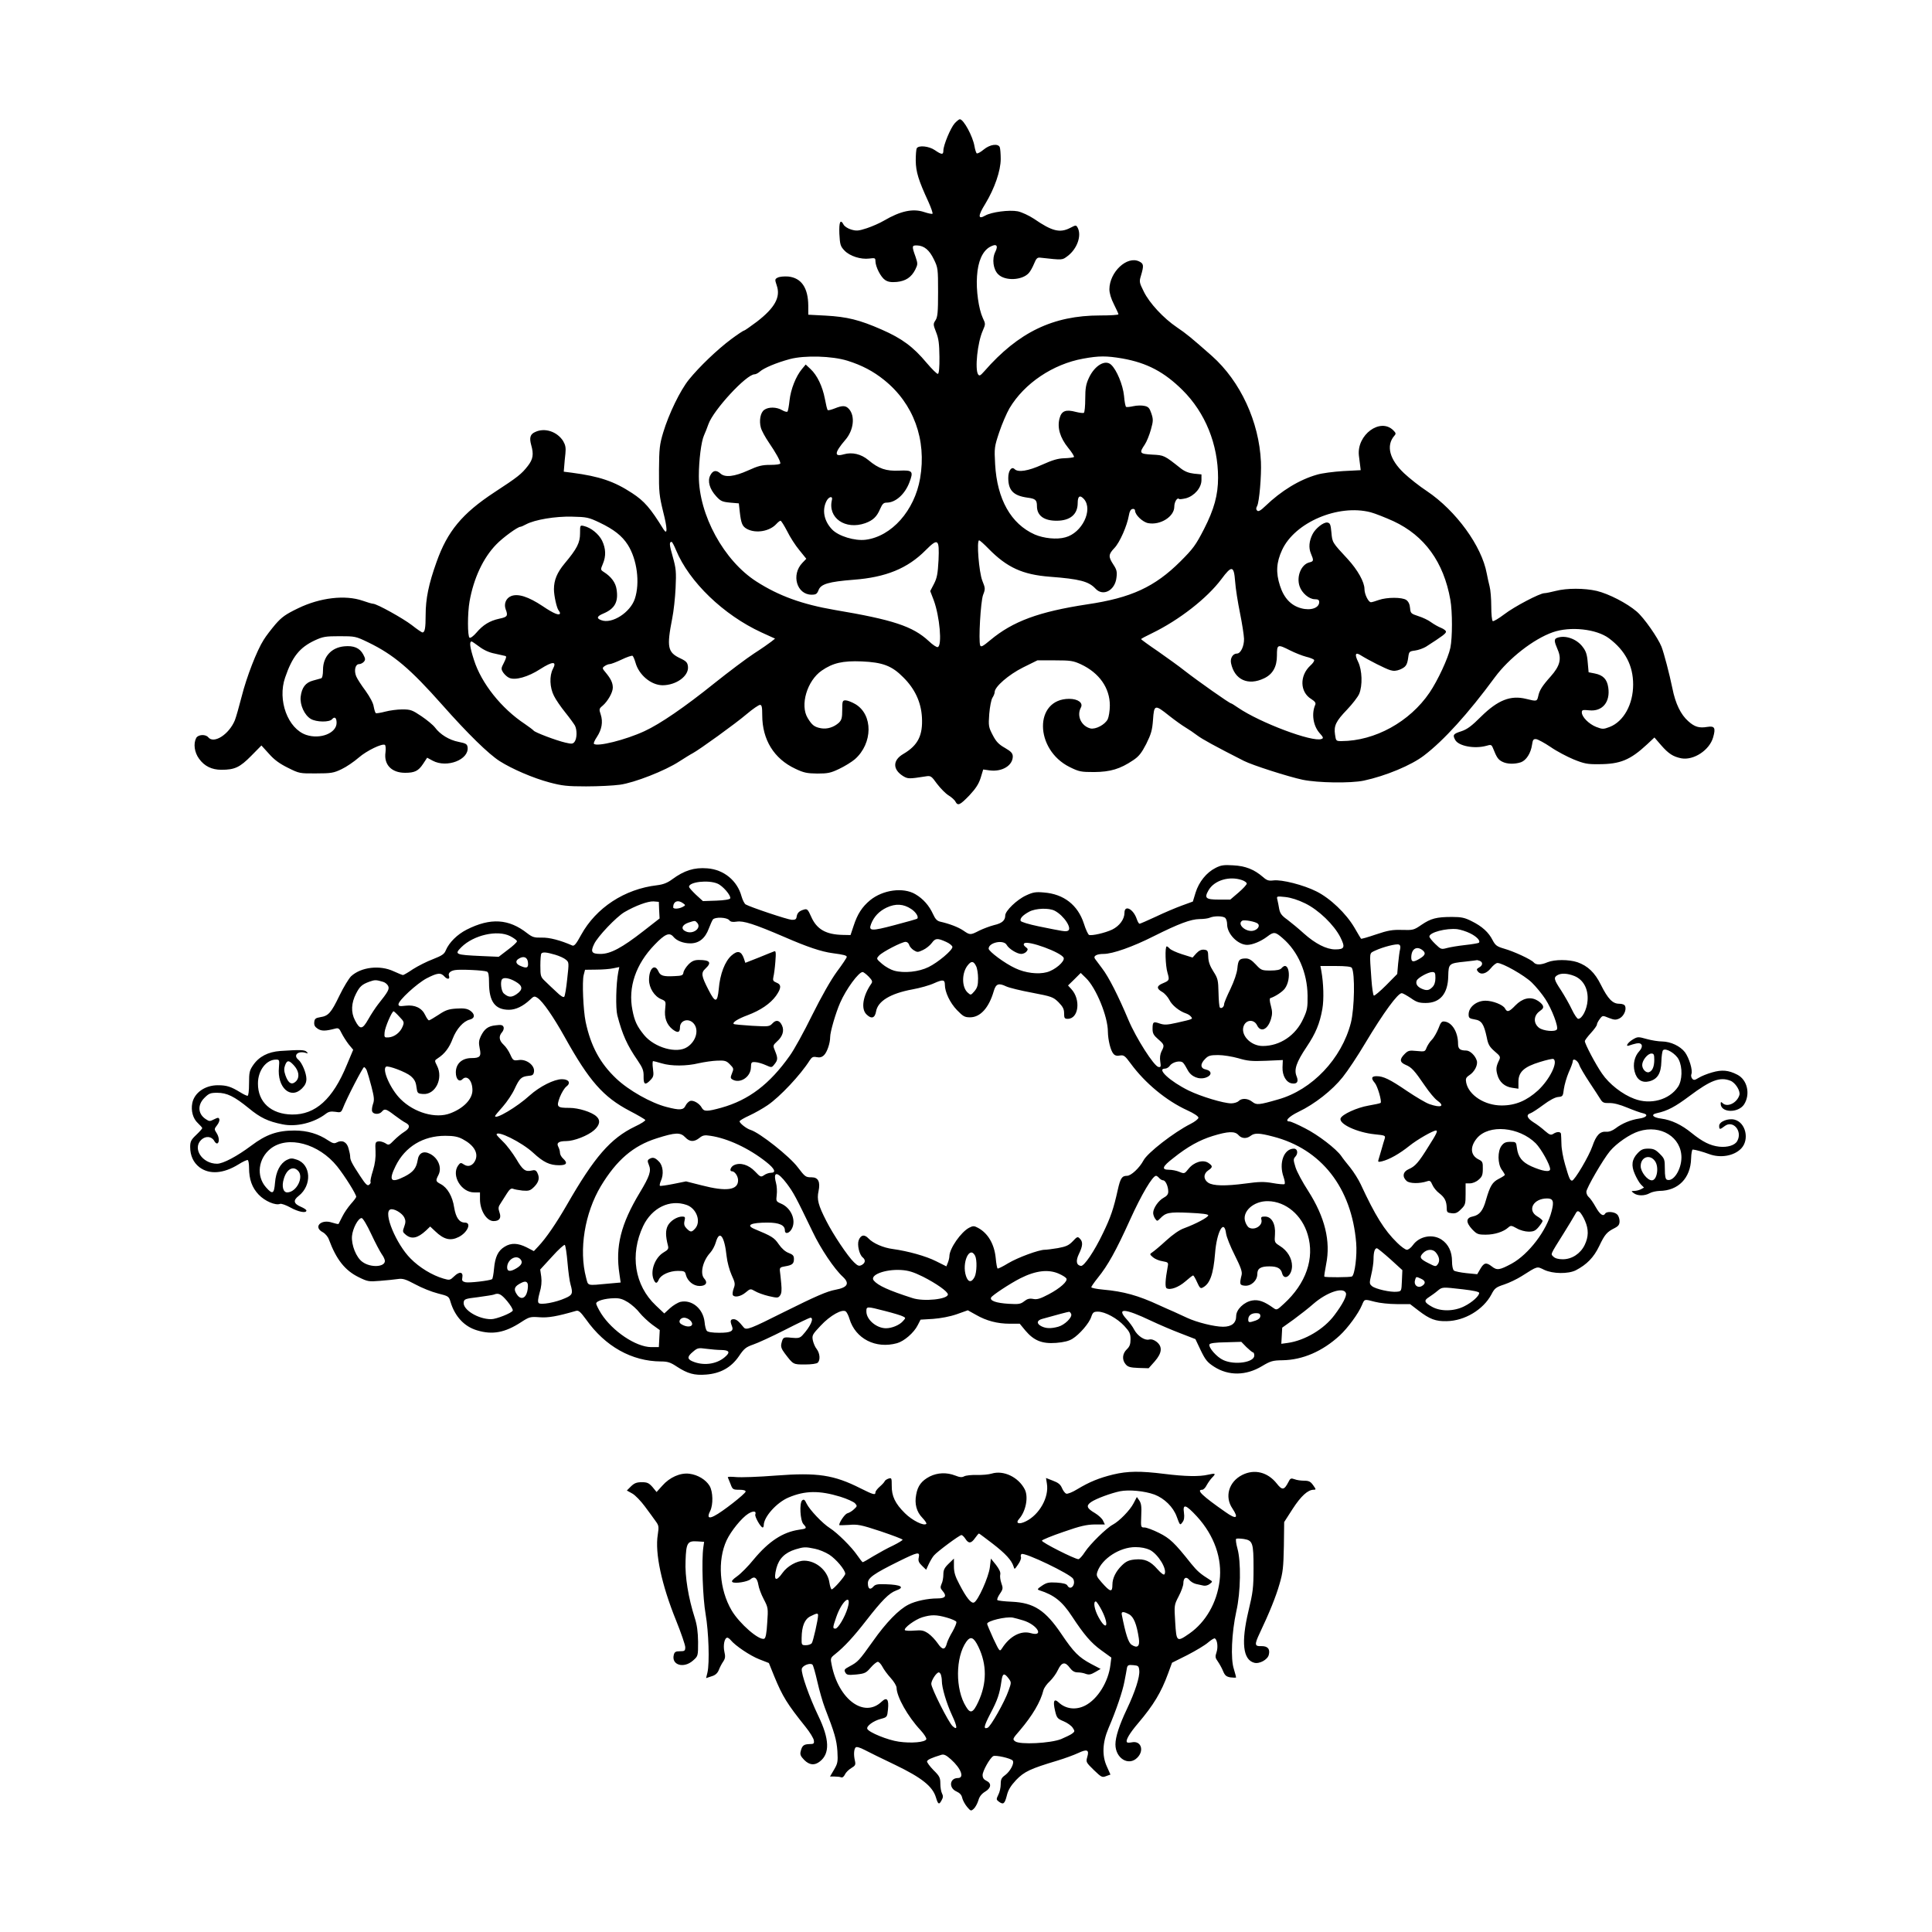 <?xml version="1.0" standalone="no"?>
<!DOCTYPE svg PUBLIC "-//W3C//DTD SVG 20010904//EN"
 "http://www.w3.org/TR/2001/REC-SVG-20010904/DTD/svg10.dtd">
<svg version="1.0" xmlns="http://www.w3.org/2000/svg"
 width="1280pt" height="1280pt" viewBox="0 0 1280 1280"
 preserveAspectRatio="xMidYMid meet">
<g transform="translate(0,1280) scale(0.1,-0.1)"
fill="#000000" stroke="none">
<path d="M6325 11983 c-27 -30 -75 -145 -75 -181 0 -28 -11 -28 -56 3 -39 27
-107 34 -120 13 -4 -6 -7 -43 -7 -82 1 -75 18 -130 84 -273 18 -40 30 -75 27
-79 -3 -3 -28 2 -55 11 -74 25 -156 8 -267 -57 -27 -16 -77 -38 -113 -50 -55
-18 -69 -19 -103 -9 -22 6 -44 21 -50 31 -22 42 -32 21 -29 -59 4 -72 7 -83
34 -111 35 -37 108 -60 164 -53 38 5 41 4 41 -18 1 -38 36 -106 64 -124 19
-13 40 -16 77 -13 60 6 97 31 123 82 17 35 17 39 2 84 -26 72 -25 77 10 76 47
-2 81 -30 111 -92 27 -55 28 -62 28 -217 0 -134 -3 -165 -17 -187 -16 -24 -16
-28 4 -79 17 -43 21 -77 22 -163 1 -70 -3 -110 -10 -113 -6 -2 -39 31 -74 72
-90 108 -165 163 -300 222 -146 64 -227 84 -370 92 l-115 6 0 60 c-1 119 -46
184 -133 193 -27 2 -58 -1 -69 -7 -20 -10 -20 -13 -7 -52 27 -77 -12 -148
-131 -240 -43 -32 -81 -59 -85 -59 -5 0 -44 -26 -87 -58 -91 -68 -210 -182
-278 -266 -58 -71 -134 -228 -171 -351 -24 -80 -27 -107 -28 -250 -1 -146 2
-170 28 -277 28 -109 29 -157 2 -115 -87 141 -127 187 -208 240 -119 78 -216
111 -398 135 l-55 7 3 35 c1 19 5 58 8 85 4 39 0 57 -15 83 -40 63 -122 90
-185 60 -33 -14 -40 -38 -27 -85 18 -63 13 -95 -22 -140 -42 -54 -66 -73 -222
-175 -213 -140 -311 -258 -383 -462 -52 -145 -72 -243 -72 -350 0 -86 -5 -116
-21 -116 -5 0 -36 21 -70 48 -60 46 -231 141 -257 142 -7 0 -38 9 -69 20 -115
40 -282 21 -428 -50 -83 -40 -108 -58 -150 -106 -27 -32 -63 -78 -78 -103 -45
-70 -113 -245 -146 -376 -17 -66 -37 -137 -45 -157 -39 -94 -139 -158 -176
-113 -18 22 -67 19 -80 -4 -20 -38 -12 -96 19 -138 35 -49 84 -73 148 -73 88
0 122 16 197 92 l68 69 50 -55 c35 -40 71 -66 126 -93 74 -37 78 -38 186 -37
100 0 117 3 169 28 32 15 83 50 114 77 53 46 155 95 173 84 5 -3 7 -25 4 -49
-12 -82 40 -136 130 -136 63 0 88 12 119 59 l27 41 37 -20 c94 -50 241 7 231
89 -3 21 -10 26 -60 36 -62 12 -122 49 -156 95 -13 17 -53 50 -90 75 -61 41
-72 45 -127 45 -33 0 -84 -7 -114 -15 -30 -8 -58 -12 -61 -10 -4 3 -10 22 -14
43 -3 24 -25 64 -54 105 -27 36 -55 79 -62 96 -16 39 -6 81 19 81 10 0 24 7
32 16 11 13 10 21 -5 49 -23 42 -62 59 -125 53 -86 -8 -141 -69 -141 -156 0
-33 -5 -54 -12 -56 -7 -2 -32 -9 -54 -15 -50 -13 -75 -47 -82 -107 -6 -54 25
-122 67 -147 37 -22 124 -23 141 -2 17 20 30 10 30 -24 0 -68 -108 -111 -201
-80 -122 41 -192 230 -140 380 47 138 96 199 196 246 54 25 71 28 165 28 103
0 107 -1 190 -41 169 -82 278 -175 490 -414 169 -191 307 -326 381 -373 82
-52 221 -112 330 -141 83 -22 117 -26 242 -26 80 0 181 5 224 11 96 13 300 93
393 154 36 23 76 48 90 55 43 23 282 195 357 259 40 34 80 61 88 61 12 0 15
-14 15 -68 0 -163 78 -289 219 -355 56 -27 78 -31 146 -32 69 0 89 4 145 31
36 17 83 46 104 64 119 105 121 295 3 365 -24 14 -53 25 -65 25 -20 0 -22 -5
-22 -63 0 -53 -4 -67 -22 -85 -33 -30 -77 -44 -118 -37 -44 8 -60 20 -89 68
-52 85 -4 247 93 314 74 51 139 66 265 61 139 -6 200 -29 275 -105 77 -76 118
-164 124 -264 7 -121 -26 -187 -123 -244 -71 -41 -72 -102 -3 -146 33 -20 40
-20 149 -3 35 6 39 4 77 -49 23 -30 57 -65 77 -77 19 -12 40 -30 45 -41 16
-30 30 -23 92 41 42 45 62 75 75 116 l17 56 42 -6 c83 -11 154 32 154 93 -1
21 -11 32 -52 56 -41 23 -59 42 -81 85 -27 52 -29 60 -23 140 4 47 13 94 21
107 8 12 15 29 15 38 0 35 92 115 188 163 l95 47 116 0 c104 0 122 -3 172 -26
122 -57 192 -157 192 -273 0 -35 -7 -76 -14 -91 -18 -36 -80 -69 -115 -61 -61
16 -92 84 -63 138 17 31 -19 58 -77 58 -234 0 -231 -336 3 -452 63 -31 75 -33
163 -33 106 1 171 20 257 78 38 25 56 48 87 108 32 65 40 90 45 160 7 102 12
103 107 27 38 -30 87 -65 109 -78 22 -13 57 -37 78 -53 32 -24 115 -70 308
-168 57 -29 295 -105 389 -125 102 -21 317 -24 405 -6 145 31 316 102 400 167
130 99 291 276 469 518 94 127 256 253 383 298 116 41 290 22 373 -40 108 -81
160 -181 160 -306 0 -132 -63 -245 -155 -281 -42 -16 -48 -16 -90 0 -48 19
-95 66 -95 96 0 17 6 18 48 14 88 -10 142 55 127 152 -8 54 -34 81 -89 92
l-41 8 -6 66 c-4 52 -12 75 -34 103 -40 53 -116 79 -169 59 -21 -8 -20 -22 4
-78 27 -61 15 -108 -45 -176 -59 -66 -76 -94 -84 -133 -8 -34 -9 -35 -81 -17
-102 25 -186 -8 -297 -117 -62 -62 -92 -85 -132 -98 -53 -17 -58 -24 -40 -57
22 -41 128 -61 207 -39 30 9 34 8 44 -17 24 -60 33 -74 60 -88 32 -17 83 -18
125 -4 35 13 65 60 73 115 5 34 9 40 28 38 12 -2 55 -25 95 -52 40 -28 109
-64 152 -82 69 -28 92 -33 165 -32 144 0 210 27 323 132 l48 45 45 -52 c49
-56 79 -75 133 -86 82 -15 187 54 211 139 18 63 10 77 -39 69 -54 -9 -84 0
-126 38 -49 43 -85 116 -105 218 -20 97 -55 230 -72 275 -24 60 -116 192 -164
233 -65 56 -186 118 -265 137 -82 19 -199 19 -272 0 -32 -8 -65 -15 -75 -15
-30 0 -200 -89 -266 -140 -37 -28 -71 -48 -76 -45 -6 3 -10 48 -10 98 0 51 -5
110 -11 132 -6 22 -14 61 -19 86 -33 181 -203 415 -396 545 -49 32 -117 86
-152 119 -96 91 -120 182 -65 247 13 14 12 19 -6 37 -86 86 -243 -30 -228
-167 3 -26 7 -58 9 -72 l3 -25 -116 -6 c-64 -4 -142 -14 -174 -24 -116 -33
-236 -106 -342 -208 -31 -30 -46 -38 -54 -30 -8 8 -8 17 0 31 14 26 29 199 25
292 -12 266 -136 534 -325 702 -136 120 -170 148 -231 189 -89 60 -183 161
-220 237 -30 60 -31 66 -19 105 20 68 19 80 -12 95 -80 39 -196 -70 -197 -184
0 -26 11 -63 30 -100 16 -32 30 -62 30 -66 0 -5 -55 -8 -122 -8 -311 0 -541
-111 -767 -370 -26 -29 -32 -33 -41 -20 -22 34 -4 211 31 289 19 44 19 45 0
85 -27 59 -45 184 -38 277 6 97 36 165 85 193 43 24 58 11 36 -33 -23 -46 -14
-116 19 -148 45 -46 159 -41 203 8 11 12 26 40 35 62 14 34 21 42 40 40 155
-17 145 -17 184 12 62 48 92 134 65 186 -11 19 -11 19 -50 -1 -68 -35 -120
-22 -239 60 -35 23 -81 44 -108 50 -57 11 -175 -5 -215 -28 -50 -29 -50 -2 0
78 61 101 102 218 102 297 0 34 -3 68 -6 77 -10 27 -65 20 -107 -15 -20 -17
-41 -28 -46 -25 -4 3 -11 25 -15 48 -11 65 -72 178 -97 178 -5 0 -20 -12 -34
-27z m-710 -1573 c96 -30 171 -70 242 -127 196 -157 283 -396 239 -652 -37
-214 -189 -385 -361 -407 -72 -9 -180 24 -222 68 -54 56 -68 129 -37 189 15
29 42 35 36 8 -30 -120 88 -202 221 -155 51 19 76 42 98 94 15 34 23 42 44 42
58 0 120 55 150 134 28 74 22 82 -67 78 -87 -4 -136 12 -205 70 -48 40 -107
54 -163 38 -65 -19 -62 11 10 95 56 64 67 159 24 206 -21 23 -42 24 -94 3 -23
-9 -43 -14 -46 -11 -4 3 -12 37 -19 75 -16 83 -51 156 -95 197 l-32 30 -25
-30 c-40 -48 -74 -134 -82 -207 -4 -37 -10 -71 -14 -75 -4 -4 -21 1 -36 10
-36 21 -89 22 -117 2 -26 -17 -36 -72 -23 -119 5 -19 29 -63 53 -98 47 -69 76
-121 76 -138 0 -6 -27 -10 -66 -10 -55 0 -80 -6 -148 -37 -91 -41 -153 -48
-183 -20 -28 25 -50 21 -67 -12 -20 -38 -5 -91 39 -139 29 -32 40 -37 92 -42
l58 -5 6 -55 c9 -79 17 -98 49 -115 59 -31 150 -15 194 34 11 12 23 21 27 21
5 0 24 -31 44 -69 19 -39 55 -95 81 -126 l46 -57 -26 -27 c-76 -79 -37 -211
61 -211 29 0 36 5 46 30 15 41 68 56 232 69 214 16 358 75 477 195 83 83 92
76 86 -65 -5 -91 -10 -118 -30 -157 l-25 -48 23 -60 c40 -108 57 -302 27 -311
-7 -3 -34 15 -60 40 -106 98 -237 141 -623 206 -215 37 -370 93 -518 188 -216
138 -382 442 -382 699 0 104 16 230 34 269 8 17 21 51 30 76 34 94 251 329
305 329 8 0 24 8 35 18 27 24 110 59 199 83 98 26 280 21 382 -11z m1821 15
c163 -29 277 -89 399 -210 150 -149 235 -358 235 -580 0 -114 -26 -209 -93
-340 -55 -107 -72 -130 -157 -215 -169 -168 -325 -241 -617 -284 -321 -49
-492 -112 -642 -237 -49 -41 -62 -48 -67 -35 -12 32 3 290 19 334 16 41 15 45
-5 95 -22 56 -39 267 -21 267 5 0 33 -25 63 -56 122 -124 225 -171 405 -185
199 -15 258 -31 303 -79 50 -54 130 -12 139 74 5 38 1 53 -21 86 -34 52 -33
67 8 110 35 37 83 146 95 215 4 26 12 41 24 43 10 2 17 -3 17 -11 0 -28 50
-76 87 -83 80 -15 173 43 173 109 0 32 20 64 32 51 3 -3 24 0 46 5 56 16 102
70 102 120 l0 38 -50 5 c-34 4 -60 14 -86 34 -111 88 -111 88 -190 92 -84 5
-88 10 -50 66 13 19 31 64 41 100 16 57 16 68 3 107 -12 36 -20 45 -47 50 -17
4 -50 3 -72 -2 -22 -5 -44 -7 -48 -5 -5 3 -11 36 -14 73 -7 72 -49 174 -86
207 -39 36 -109 -6 -147 -88 -19 -41 -24 -68 -24 -138 0 -48 -4 -89 -9 -93 -5
-3 -29 0 -53 6 -67 18 -95 7 -108 -42 -17 -62 3 -129 57 -196 25 -30 42 -58
38 -61 -3 -3 -32 -7 -63 -8 -43 -1 -79 -12 -148 -43 -93 -42 -159 -52 -182
-29 -20 20 -42 -10 -42 -58 0 -83 34 -118 127 -131 53 -7 63 -15 63 -56 0 -63
46 -97 130 -97 90 0 140 42 140 117 0 47 15 56 42 26 61 -71 -13 -224 -124
-253 -56 -16 -143 -7 -203 19 -157 70 -249 233 -262 465 -6 108 -5 116 27 212
18 54 49 126 68 159 98 165 288 293 489 329 104 19 153 19 259 1z m1645 -1019
c30 -8 98 -35 151 -59 206 -96 333 -271 377 -521 14 -78 14 -251 0 -318 -14
-67 -83 -216 -138 -297 -132 -194 -362 -320 -583 -321 -36 0 -37 1 -43 43 -9
59 6 89 80 166 35 37 71 83 80 104 23 55 20 157 -7 212 -24 49 -19 66 15 45
54 -34 169 -92 198 -100 22 -7 41 -5 64 4 39 17 48 29 55 81 5 38 7 40 45 45
23 3 55 15 72 25 112 72 133 88 133 100 0 7 -15 18 -32 25 -18 7 -48 24 -66
37 -18 14 -56 32 -85 41 -49 16 -52 19 -55 54 -2 25 -11 43 -25 53 -27 19
-128 19 -182 0 -22 -8 -46 -15 -52 -15 -17 0 -43 53 -43 87 0 47 -45 127 -111
199 -103 111 -102 109 -108 176 -5 54 -9 63 -27 66 -25 4 -79 -39 -98 -77 -23
-45 -27 -90 -11 -128 20 -47 19 -52 -10 -59 -54 -13 -87 -93 -65 -158 15 -45
63 -86 101 -86 22 0 29 -5 29 -19 0 -39 -56 -58 -119 -41 -68 18 -115 68 -141
150 -28 86 -24 154 14 236 84 183 372 306 587 250z m-5109 -68 c96 -46 149
-88 187 -147 62 -97 82 -253 47 -358 -30 -91 -152 -169 -222 -142 -34 12 -30
26 13 44 76 32 101 77 88 160 -6 44 -35 84 -84 115 -23 15 -23 16 -7 54 22 52
20 101 -5 154 -22 44 -73 86 -120 97 -26 6 -26 6 -26 -48 0 -63 -20 -102 -102
-200 -50 -60 -71 -110 -71 -171 0 -43 19 -127 31 -140 5 -6 9 -14 9 -18 0 -20
-41 -4 -116 47 -92 61 -161 84 -207 66 -34 -13 -50 -51 -37 -87 17 -44 12 -52
-42 -63 -64 -14 -108 -41 -152 -93 -19 -22 -39 -37 -45 -33 -14 8 -14 163 0
241 27 152 90 288 177 377 43 45 142 117 160 117 4 0 21 7 37 16 58 31 194 54
305 51 98 -2 110 -5 182 -39z m507 -183 c87 -210 314 -429 566 -545 l90 -41
-25 -20 c-14 -11 -65 -47 -115 -79 -49 -32 -166 -120 -260 -195 -199 -160
-361 -271 -465 -319 -125 -58 -314 -105 -335 -84 -4 3 5 24 20 46 32 49 41 99
25 148 -12 35 -11 39 12 58 34 29 68 88 68 120 0 32 -13 59 -47 100 -24 28
-24 31 -7 43 10 7 25 13 33 13 9 0 45 14 79 30 35 17 68 28 73 25 4 -3 13 -23
19 -44 22 -82 103 -150 179 -151 91 0 175 61 169 123 -3 27 -10 36 -50 55 -85
40 -92 73 -54 267 9 44 19 134 22 200 5 107 3 129 -19 207 -23 80 -24 98 -7
98 3 0 17 -25 29 -55z m3704 -207 c3 -46 18 -139 32 -208 14 -69 26 -146 27
-172 1 -49 -22 -98 -47 -98 -27 0 -46 -31 -39 -64 23 -110 113 -151 219 -100
57 27 85 76 85 151 0 75 4 76 87 34 32 -16 79 -35 106 -42 26 -6 50 -16 53
-21 4 -6 -8 -23 -25 -38 -72 -67 -69 -175 6 -221 25 -16 32 -26 27 -38 -26
-59 -14 -138 27 -186 27 -30 29 -36 14 -41 -59 -23 -407 108 -552 207 -23 16
-44 29 -47 29 -10 0 -220 148 -306 215 -36 29 -116 86 -177 129 -62 42 -113
79 -113 82 0 2 33 20 73 39 179 87 364 231 459 358 69 93 83 90 91 -15z
m-5008 -432 c29 -22 65 -39 102 -46 32 -7 64 -14 71 -16 9 -2 6 -14 -9 -44
-20 -38 -20 -42 -5 -66 10 -14 27 -30 40 -35 39 -18 125 6 205 58 83 53 112
53 84 1 -24 -46 -21 -123 7 -178 12 -25 46 -74 75 -110 29 -36 57 -75 64 -87
15 -29 14 -85 -2 -107 -11 -15 -19 -16 -61 -6 -58 13 -204 68 -211 80 -3 4
-29 24 -57 43 -156 103 -289 270 -338 425 -27 84 -32 122 -15 122 2 0 25 -15
50 -34z"/>
<path d="M8052 7049 c-59 -30 -109 -92 -131 -163 l-18 -59 -74 -27 c-41 -15
-119 -48 -173 -74 -54 -25 -102 -46 -106 -46 -5 0 -13 14 -19 32 -23 67 -81
95 -81 41 0 -43 -33 -88 -82 -112 -47 -22 -134 -42 -153 -35 -6 3 -22 36 -34
75 -40 123 -133 196 -265 206 -53 5 -72 2 -117 -19 -62 -28 -139 -103 -139
-133 0 -33 -21 -52 -74 -64 -27 -7 -70 -23 -97 -36 -60 -31 -62 -31 -107 0
-34 23 -92 45 -154 59 -20 5 -32 18 -46 49 -26 57 -65 102 -118 133 -80 47
-214 29 -299 -40 -53 -44 -84 -91 -110 -171 l-20 -60 -50 1 c-113 2 -174 37
-211 121 -21 48 -27 53 -47 47 -32 -9 -45 -22 -49 -47 -2 -17 -9 -22 -33 -21
-29 2 -274 84 -305 102 -8 5 -20 29 -27 53 -28 104 -117 178 -227 186 -87 7
-153 -14 -233 -73 -31 -23 -59 -34 -100 -39 -215 -25 -404 -149 -503 -329 -33
-61 -46 -76 -59 -70 -77 34 -152 54 -203 52 -49 -1 -61 3 -95 29 -122 96 -243
104 -401 24 -63 -32 -116 -85 -138 -136 -10 -26 -25 -36 -86 -60 -40 -15 -99
-45 -132 -66 -32 -22 -62 -39 -66 -39 -4 0 -32 11 -62 25 -92 43 -216 28 -282
-33 -15 -15 -50 -72 -77 -128 -55 -114 -73 -135 -127 -143 -31 -5 -38 -11 -40
-33 -2 -20 4 -31 22 -43 25 -17 51 -17 116 0 22 6 28 2 43 -30 10 -20 31 -53
47 -74 l30 -36 -42 -100 c-93 -227 -208 -331 -363 -329 -139 2 -227 82 -226
206 0 86 55 158 120 158 22 0 23 -3 19 -51 -13 -134 77 -216 153 -140 21 21
29 39 29 63 0 38 -29 107 -53 127 -36 29 -4 60 46 46 18 -6 20 -5 9 6 -13 14
-42 15 -175 6 -81 -6 -141 -37 -180 -94 -24 -35 -27 -48 -27 -121 0 -49 -4
-82 -10 -82 -6 0 -27 10 -48 23 -62 38 -90 47 -149 47 -84 0 -155 -49 -169
-118 -10 -50 4 -103 37 -133 16 -15 29 -30 29 -33 0 -4 -18 -24 -40 -45 -34
-32 -40 -44 -40 -80 0 -57 21 -103 61 -134 66 -50 159 -43 258 18 30 19 58 32
63 29 4 -3 8 -25 8 -50 0 -78 20 -133 64 -179 41 -43 111 -73 142 -61 8 3 39
-8 68 -24 52 -29 106 -40 106 -20 0 5 -16 16 -35 24 -50 21 -55 43 -16 73 89
70 82 209 -13 240 -31 11 -42 10 -66 -2 -44 -23 -72 -77 -78 -151 -6 -74 -16
-80 -60 -30 -66 75 -51 191 31 256 114 89 319 34 441 -118 51 -64 126 -184
126 -201 0 -5 -16 -26 -35 -47 -19 -22 -45 -59 -57 -84 -13 -25 -24 -47 -25
-49 -2 -2 -21 2 -43 9 -74 25 -127 -30 -61 -64 16 -9 34 -30 40 -48 49 -132
106 -205 198 -250 59 -29 67 -30 140 -24 43 3 96 9 118 12 34 5 52 -1 116 -35
42 -23 109 -50 149 -60 71 -18 74 -19 85 -57 29 -96 91 -163 176 -188 102 -31
185 -15 291 54 55 36 62 37 121 33 58 -5 119 6 243 42 17 5 29 -5 67 -57 127
-179 303 -277 496 -278 44 0 63 -6 105 -34 72 -47 117 -59 193 -53 96 7 167
47 218 121 35 52 47 61 95 78 30 10 126 54 212 98 86 44 162 80 167 80 27 0 0
-60 -53 -117 -17 -18 -28 -20 -72 -16 -54 6 -57 4 -67 -38 -5 -20 0 -36 22
-65 57 -75 55 -74 134 -74 43 0 78 5 85 12 18 18 14 62 -7 90 -11 13 -22 40
-26 59 -6 32 -2 39 52 96 63 68 144 113 167 94 7 -6 18 -28 24 -49 40 -132
174 -200 315 -161 47 13 112 69 137 119 l19 37 83 5 c51 4 111 15 157 31 l73
26 54 -30 c69 -40 143 -59 224 -59 l66 0 38 -46 c56 -66 110 -88 203 -81 50 4
84 12 108 27 47 29 112 104 125 146 10 29 16 34 44 34 47 0 128 -44 175 -95
35 -38 41 -51 41 -88 0 -33 -6 -49 -25 -67 -29 -28 -33 -69 -7 -99 14 -17 30
-22 85 -24 l67 -2 40 45 c49 56 53 98 13 130 -18 14 -35 19 -51 15 -29 -7 -76
25 -98 66 -8 17 -31 48 -51 70 -68 75 -12 72 162 -11 55 -26 144 -64 197 -84
l98 -38 35 -74 c31 -64 44 -80 89 -109 95 -61 211 -60 317 4 57 34 71 38 136
39 133 2 265 59 379 164 54 50 125 147 147 201 18 42 14 41 87 22 30 -8 95
-15 143 -15 l89 0 56 -43 c74 -57 114 -72 187 -70 119 2 242 76 296 177 21 41
30 48 85 66 33 11 85 36 115 55 109 69 100 66 150 42 57 -27 159 -28 209 -3
73 38 119 85 155 160 37 78 51 94 103 120 25 13 32 23 32 46 0 16 -7 36 -16
44 -17 18 -69 22 -79 6 -13 -22 -34 -8 -63 43 -16 29 -37 59 -46 66 -9 7 -16
23 -16 35 0 24 111 215 156 269 43 52 133 114 192 132 145 46 282 -39 282
-174 -1 -82 -54 -163 -96 -147 -10 4 -14 24 -14 72 0 62 -2 68 -34 100 -28 28
-42 34 -76 34 -34 0 -47 -6 -70 -30 -39 -41 -44 -82 -19 -138 11 -26 29 -57
40 -69 l21 -21 -20 -11 c-12 -6 -31 -11 -44 -11 -22 -1 -22 -1 -4 -15 25 -19
73 -19 106 0 14 8 43 14 65 15 124 1 206 85 209 215 1 33 6 60 11 59 17 -1 68
-15 108 -30 75 -28 165 -13 213 37 56 59 30 172 -44 191 -43 11 -102 -13 -102
-41 0 -26 5 -26 36 -2 55 43 120 -32 84 -98 -15 -29 -65 -44 -120 -38 -60 7
-110 32 -183 91 -66 54 -133 86 -201 95 -56 7 -72 27 -29 36 70 15 121 42 217
114 139 104 201 128 270 101 33 -12 68 -68 60 -95 -16 -53 -81 -84 -112 -53
-9 9 -12 8 -12 -4 0 -61 116 -64 155 -5 43 67 22 163 -45 197 -58 30 -102 34
-167 15 -32 -9 -72 -25 -89 -36 -26 -16 -33 -17 -43 -5 -6 7 -9 21 -5 30 10
25 -15 107 -43 145 -32 41 -94 70 -151 71 -23 0 -69 7 -101 16 -57 16 -61 16
-92 -2 -37 -22 -54 -52 -23 -40 11 4 31 10 46 13 38 8 48 -20 19 -51 -32 -34
-44 -87 -31 -136 14 -54 49 -76 97 -64 54 14 78 52 80 131 1 36 6 70 11 75 18
18 85 -23 104 -62 26 -52 24 -138 -5 -181 -58 -86 -182 -120 -289 -79 -79 29
-167 98 -214 167 -42 60 -114 197 -114 215 0 6 18 30 40 54 22 24 40 49 40 56
0 7 9 24 19 37 18 24 19 24 60 7 36 -14 47 -14 69 -4 29 14 49 56 39 82 -4 10
-18 16 -40 16 -43 0 -74 32 -121 126 -40 81 -87 125 -155 149 -57 19 -151 19
-198 0 -44 -19 -77 -19 -92 -1 -16 19 -129 72 -196 91 -48 14 -58 22 -76 56
-26 52 -70 92 -139 126 -45 23 -68 28 -130 28 -103 0 -140 -10 -202 -52 -51
-35 -56 -36 -129 -34 -64 2 -93 -3 -173 -30 -53 -18 -97 -31 -99 -28 -2 2 -22
36 -44 74 -55 93 -159 193 -251 239 -85 43 -231 80 -285 73 -32 -4 -44 0 -70
23 -58 50 -116 73 -197 77 -62 4 -82 1 -118 -18z m177 -80 c17 -6 31 -16 31
-23 0 -7 -24 -33 -54 -59 l-55 -47 -76 0 c-87 0 -98 10 -68 62 38 66 138 96
222 67z m-3476 -23 c35 -14 91 -79 85 -98 -3 -7 -38 -13 -92 -15 l-89 -3 -46
42 c-25 24 -46 47 -46 53 0 32 127 47 188 21z m3894 -131 c90 -44 191 -142
233 -224 34 -68 28 -81 -34 -81 -58 0 -132 38 -207 105 -35 32 -85 73 -110 92
-37 26 -48 41 -54 71 -3 20 -9 48 -12 61 -6 24 -5 24 53 18 37 -4 84 -19 131
-42z m-4280 -45 l3 -55 -109 -85 c-140 -109 -216 -150 -282 -150 -59 0 -68 13
-43 65 23 50 147 180 201 212 74 43 156 73 193 71 l35 -3 2 -55z m158 46 c18
-13 18 -14 -3 -25 -25 -13 -62 -15 -62 -2 0 39 31 52 65 27z m1513 -39 c30
-20 50 -52 39 -63 -2 -3 -70 -22 -150 -43 -154 -41 -174 -40 -156 7 19 49 53
85 103 109 60 28 112 25 164 -10z m950 -11 c61 -32 119 -120 86 -133 -16 -6
-27 -4 -194 30 -63 13 -116 29 -118 36 -6 17 16 39 57 61 43 23 131 26 169 6z
m1130 -48 c7 -7 12 -26 12 -42 0 -63 71 -136 133 -136 35 0 91 23 133 55 43
33 53 32 101 -10 103 -88 164 -229 166 -380 1 -79 -2 -98 -28 -153 -50 -112
-155 -182 -269 -182 -83 0 -153 78 -124 138 19 38 67 38 86 0 24 -51 72 -30
93 42 9 31 9 49 -1 86 -8 28 -10 49 -4 51 34 11 80 42 96 63 48 65 27 194 -22
135 -9 -10 -31 -15 -73 -15 -57 0 -62 2 -97 40 -27 29 -45 40 -66 40 -43 0
-51 -10 -56 -65 -3 -32 -21 -84 -46 -137 -23 -47 -42 -92 -42 -101 0 -18 -18
-32 -28 -22 -4 4 -8 47 -9 97 -2 84 -4 95 -34 142 -23 36 -33 64 -34 96 -1 41
-4 45 -27 48 -18 2 -34 -5 -52 -24 l-25 -28 -70 22 c-38 12 -74 29 -81 37 -7
8 -16 15 -20 15 -13 0 -9 -129 5 -175 14 -49 13 -51 -32 -70 -41 -17 -42 -35
-3 -57 16 -9 37 -33 47 -52 16 -35 67 -76 110 -90 12 -4 27 -13 33 -21 14 -17
17 -16 -93 -41 -66 -15 -84 -15 -114 -5 -42 15 -47 11 -47 -36 0 -29 7 -42 37
-68 42 -36 43 -41 22 -81 -9 -19 -12 -42 -8 -67 5 -34 4 -39 -12 -36 -30 6
-148 191 -199 312 -66 157 -130 284 -174 341 -20 27 -41 55 -47 63 -14 19 10
33 57 33 59 0 193 47 333 118 166 83 244 112 303 113 26 0 56 4 67 9 30 13 89
12 103 -2z m-3287 -14 c9 -12 23 -14 50 -10 44 7 116 -16 314 -101 156 -68
247 -98 321 -108 75 -10 94 -15 94 -25 0 -5 -29 -49 -65 -97 -41 -56 -101
-162 -164 -288 -54 -110 -121 -232 -149 -270 -133 -188 -271 -293 -453 -344
-94 -26 -115 -26 -129 -1 -15 29 -56 53 -78 46 -10 -4 -24 -18 -30 -31 -14
-30 -38 -32 -126 -9 -102 26 -251 110 -333 188 -107 101 -169 215 -203 376
-16 77 -24 268 -13 310 l9 35 75 1 c41 0 91 4 113 9 l39 8 -7 -34 c-15 -78
-18 -240 -6 -286 33 -127 65 -198 134 -298 34 -50 41 -68 40 -107 -1 -55 11
-60 46 -23 20 21 22 30 16 75 -4 27 -3 50 1 50 4 0 30 -7 57 -15 63 -19 164
-19 246 1 36 8 91 16 122 17 50 2 61 -1 84 -25 25 -25 26 -29 14 -58 -11 -27
-11 -33 1 -41 49 -31 121 13 124 77 1 37 3 39 31 37 16 -1 46 -10 68 -20 38
-17 39 -17 57 6 23 28 23 41 4 88 -15 36 -15 37 14 64 36 32 48 71 32 105 -16
35 -39 40 -63 14 -21 -22 -25 -22 -137 -16 -63 4 -118 9 -120 12 -10 10 27 34
92 58 85 32 150 76 188 128 36 51 37 75 3 88 -22 9 -25 15 -20 38 4 15 10 60
13 101 5 61 3 73 -8 68 -8 -3 -54 -21 -102 -41 l-89 -35 -10 30 c-17 48 -41
54 -81 19 -44 -38 -77 -124 -85 -222 -9 -93 -23 -94 -67 -8 -49 95 -52 114
-21 143 43 40 30 57 -44 57 -29 0 -46 -7 -69 -30 -16 -17 -31 -40 -33 -53 -3
-19 -10 -22 -58 -24 -75 -4 -95 2 -108 32 -24 53 -62 19 -62 -57 0 -53 35
-109 81 -128 31 -13 31 -15 26 -63 -7 -59 9 -104 48 -136 35 -27 50 -23 50 13
1 47 57 63 90 26 38 -42 17 -119 -42 -157 -69 -46 -217 -4 -286 80 -47 58 -63
92 -77 165 -30 151 22 304 147 433 68 71 98 84 124 53 22 -27 66 -44 113 -44
57 0 98 33 122 98 10 26 22 53 27 60 14 18 92 15 108 -4z m3503 -24 c15 -14
-1 -39 -30 -46 -49 -12 -111 43 -74 66 13 8 90 -6 104 -20z m-3714 5 c29 -34
-29 -78 -76 -56 -35 15 -27 43 16 58 46 15 45 15 60 -2z m5119 -68 c45 -22 71
-50 59 -63 -4 -3 -44 -10 -90 -15 -46 -5 -100 -14 -122 -20 -37 -10 -40 -9
-77 27 -22 21 -39 43 -39 49 0 28 112 57 185 49 22 -3 60 -15 84 -27z m-6359
-19 c25 -13 45 -28 45 -34 0 -7 -27 -32 -61 -57 l-60 -46 -115 5 c-174 8 -180
11 -132 59 81 80 238 116 323 73z m2888 -38 c23 -10 42 -26 42 -34 0 -22 -95
-102 -158 -133 -65 -32 -162 -42 -228 -24 -22 6 -58 26 -80 45 -39 34 -39 34
-20 55 23 25 151 91 176 91 10 0 20 -9 23 -19 2 -10 16 -27 30 -36 24 -15 28
-15 62 1 20 9 46 30 58 46 24 33 37 34 95 8z m402 -21 c14 -25 68 -59 96 -59
12 0 28 7 35 16 11 14 10 18 -6 30 -12 9 -16 17 -9 24 22 22 247 -60 261 -96
9 -24 -58 -81 -111 -95 -59 -16 -144 -5 -209 26 -70 32 -177 112 -177 130 0
41 100 62 120 24z m2606 -28 c-4 -14 -9 -57 -13 -95 l-6 -69 -73 -74 c-41 -41
-78 -72 -82 -69 -5 3 -12 52 -16 108 -13 188 -16 170 27 191 50 23 138 46 155
39 9 -3 12 -14 8 -31z m147 -5 c25 -19 21 -34 -15 -56 -44 -27 -58 -25 -58 6
0 56 34 79 73 50z m-5746 -31 c28 -8 61 -23 72 -33 21 -17 21 -20 9 -127 -6
-60 -15 -114 -20 -119 -5 -6 -25 6 -50 31 -24 22 -58 54 -75 71 -31 29 -33 34
-33 105 0 40 3 77 7 80 10 11 35 8 90 -8z m-179 -52 c4 -37 -9 -41 -53 -21
-29 13 -32 33 -7 47 32 20 57 9 60 -26z m6306 11 c22 -9 20 -31 -5 -44 -16 -9
-18 -14 -8 -26 20 -25 56 -16 86 21 15 19 35 35 44 35 34 0 177 -81 227 -129
28 -27 69 -77 91 -111 42 -65 87 -182 76 -200 -11 -18 -90 -11 -119 11 -38 30
-36 80 4 109 25 18 28 25 20 41 -6 10 -24 26 -41 34 -44 23 -94 10 -139 -36
-42 -44 -55 -47 -69 -20 -13 24 -81 51 -129 51 -60 0 -112 -42 -112 -91 0 -23
5 -27 40 -33 46 -7 61 -30 80 -118 9 -48 18 -63 52 -93 37 -31 40 -37 31 -57
-21 -43 -23 -60 -13 -97 13 -50 49 -81 99 -88 l41 -6 0 46 c0 65 37 99 142
131 45 14 85 23 90 20 32 -20 -24 -135 -102 -208 -75 -68 -149 -100 -241 -100
-113 0 -218 68 -235 151 -5 26 -2 34 20 49 35 22 59 69 50 97 -10 34 -45 67
-70 67 -41 0 -54 11 -54 44 0 77 -39 142 -89 148 -19 3 -26 -5 -41 -46 -11
-27 -30 -61 -44 -75 -14 -14 -29 -38 -35 -53 -10 -26 -12 -26 -65 -21 -49 5
-57 3 -80 -20 -35 -35 -33 -55 7 -72 39 -16 58 -37 127 -138 29 -43 66 -87 82
-98 53 -38 26 -51 -52 -24 -23 8 -89 47 -147 86 -116 79 -158 99 -203 99 -34
0 -38 -14 -12 -44 19 -22 48 -123 39 -133 -3 -3 -40 -11 -81 -18 -76 -13 -174
-58 -184 -84 -14 -37 109 -94 226 -106 68 -7 72 -8 66 -29 -4 -11 -13 -43 -21
-71 -8 -27 -17 -58 -20 -68 -5 -15 -2 -17 23 -11 49 12 116 50 181 102 52 42
157 102 177 102 14 0 3 -23 -50 -106 -66 -107 -89 -132 -131 -150 -39 -17 -44
-51 -14 -78 20 -18 86 -19 137 -2 17 6 23 2 34 -24 7 -17 28 -43 46 -56 36
-28 48 -52 49 -99 0 -26 4 -30 33 -33 25 -3 39 3 62 27 28 27 30 35 30 100 l0
71 29 0 c17 0 42 10 57 24 23 19 28 32 28 72 1 43 -2 50 -27 62 -55 27 -60 83
-12 141 79 94 279 76 390 -34 36 -37 95 -142 95 -171 0 -22 -51 -14 -125 19
-61 28 -87 61 -95 121 -5 40 -6 41 -44 41 -30 0 -43 -6 -58 -26 -27 -36 -26
-119 1 -158 12 -16 21 -32 21 -35 0 -3 -18 -15 -40 -26 -43 -22 -58 -47 -85
-140 -19 -70 -43 -100 -86 -109 -47 -9 -49 -38 -6 -85 32 -33 39 -36 91 -36
58 0 117 19 148 47 17 15 21 15 57 -5 22 -13 56 -22 79 -22 33 0 45 6 66 31
14 17 26 35 26 40 0 5 -16 19 -35 30 -69 41 -26 119 65 119 40 0 47 -19 30
-84 -32 -128 -152 -286 -265 -348 -80 -43 -97 -46 -132 -18 -36 28 -51 25 -75
-16 l-21 -36 -71 7 c-39 4 -77 12 -83 17 -8 6 -13 33 -13 62 0 63 -24 113 -69
143 -60 40 -148 23 -190 -36 -12 -17 -30 -31 -40 -31 -10 0 -39 21 -65 47 -85
83 -145 180 -241 387 -15 32 -46 81 -69 110 -23 28 -50 62 -59 76 -34 49 -154
141 -241 185 -48 25 -94 45 -102 45 -36 0 -7 32 59 64 107 51 224 143 293 230
33 41 100 142 148 223 124 207 217 333 243 333 7 0 33 -15 59 -32 38 -27 55
-33 99 -33 96 0 148 61 150 178 2 83 4 85 112 96 43 5 79 9 80 10 1 0 8 -2 17
-5z m-3337 -35 c7 -13 13 -50 13 -81 0 -46 -5 -62 -24 -85 -24 -27 -24 -28
-45 -9 -40 36 -40 130 0 180 24 31 39 30 56 -5z m2489 -11 c22 -36 18 -268 -6
-364 -61 -238 -257 -445 -482 -508 -128 -37 -143 -38 -171 -16 -30 24 -70 26
-91 5 -8 -8 -30 -15 -49 -15 -50 0 -200 45 -282 85 -122 60 -215 145 -157 145
11 0 26 9 33 20 18 25 72 37 88 18 7 -7 20 -29 30 -48 23 -44 75 -65 121 -49
40 14 40 44 0 53 -38 7 -40 37 -5 71 20 21 34 25 86 25 34 0 94 -10 133 -21
60 -18 88 -21 183 -17 l112 5 -2 -48 c-2 -55 25 -102 63 -107 34 -5 45 12 30
48 -18 44 -1 93 66 193 61 91 88 156 105 253 11 63 8 170 -7 252 l-6 32 100 0
c67 0 103 -4 108 -12z m-5730 -25 c10 -4 14 -23 14 -74 0 -125 40 -179 132
-179 45 0 93 23 140 67 25 24 29 25 50 11 34 -23 103 -122 179 -258 163 -293
256 -398 431 -490 54 -28 100 -55 103 -60 3 -5 -28 -25 -69 -44 -161 -78 -268
-201 -450 -518 -71 -123 -138 -221 -189 -275 l-30 -32 -48 25 c-58 29 -103 31
-146 4 -43 -26 -63 -67 -70 -146 -3 -35 -9 -67 -13 -69 -17 -10 -154 -26 -177
-20 -20 5 -24 11 -20 31 7 38 -19 42 -53 9 -28 -27 -31 -28 -72 -16 -75 22
-159 73 -218 133 -95 95 -183 306 -134 325 23 9 79 -24 93 -54 9 -19 9 -33 -1
-60 -12 -32 -11 -36 11 -54 38 -31 78 -23 134 29 l27 26 33 -31 c58 -56 102
-66 157 -38 58 30 86 95 40 95 -37 0 -60 33 -71 100 -11 74 -45 132 -89 155
-34 18 -35 22 -15 61 24 47 -1 111 -55 139 -44 23 -76 7 -83 -42 -9 -53 -30
-79 -87 -108 -91 -46 -107 -27 -59 70 63 128 182 200 329 200 57 0 85 -6 115
-22 72 -38 104 -88 86 -136 -15 -38 -47 -52 -76 -33 -22 15 -25 14 -40 -6 -46
-66 21 -178 106 -178 l39 0 0 -45 c0 -75 44 -145 90 -145 39 0 53 20 39 58 -9
27 -8 37 8 60 10 16 29 45 42 66 17 27 28 35 40 30 9 -4 37 -9 63 -12 42 -3
51 -1 78 26 31 32 37 60 19 94 -8 15 -17 18 -36 13 -42 -10 -60 3 -103 77 -24
39 -62 90 -86 113 -24 23 -44 45 -44 48 0 32 166 -50 242 -120 69 -64 110 -83
173 -83 50 0 58 15 25 45 -11 10 -20 27 -20 37 0 11 -5 29 -11 40 -14 26 2 38
53 38 51 0 143 36 184 72 38 34 44 66 15 92 -32 29 -118 56 -179 56 -82 0 -87
6 -63 71 12 30 31 61 43 70 32 24 17 49 -29 49 -52 0 -147 -48 -213 -107 -84
-77 -230 -163 -230 -137 0 3 23 31 51 62 28 32 63 84 78 117 33 71 45 82 91
87 29 2 35 7 38 29 5 41 -50 83 -100 76 -36 -5 -39 -4 -57 36 -10 23 -30 53
-45 66 -30 28 -33 56 -10 82 9 10 14 26 10 35 -5 13 -16 16 -52 11 -51 -5 -75
-24 -99 -73 -13 -28 -14 -44 -7 -79 12 -54 2 -65 -54 -65 -63 0 -104 -37 -104
-95 0 -44 22 -67 44 -45 30 30 66 -9 66 -73 0 -59 -59 -120 -147 -153 -96 -37
-239 4 -329 94 -67 66 -125 198 -96 215 14 9 131 -35 163 -62 24 -21 34 -38
38 -72 6 -42 7 -44 43 -47 82 -7 137 103 93 188 -17 34 -17 34 6 49 45 29 76
70 98 129 25 65 71 117 114 127 35 9 35 37 1 60 -20 13 -42 16 -89 13 -52 -3
-73 -10 -119 -41 -31 -20 -59 -37 -64 -37 -5 0 -16 16 -25 35 -22 47 -68 69
-129 62 -39 -5 -48 -3 -48 9 0 26 121 137 186 172 72 37 94 40 119 12 18 -20
37 -19 30 3 -8 19 8 35 40 40 34 6 189 -1 211 -10z m2529 -33 c25 -26 27 -34
17 -48 -55 -79 -69 -165 -32 -202 33 -33 56 -26 64 18 11 69 95 120 241 147
50 9 114 27 144 41 58 26 71 24 71 -10 0 -49 34 -120 80 -168 41 -42 51 -48
87 -48 68 0 125 63 157 174 14 48 32 55 82 31 19 -9 96 -28 172 -42 130 -25
139 -28 175 -63 29 -30 37 -45 37 -74 0 -31 3 -36 24 -36 73 0 88 129 23 198
l-21 23 42 41 42 42 35 -34 c67 -65 145 -255 145 -355 1 -56 18 -126 37 -147
10 -12 24 -15 43 -11 25 4 33 -1 71 -53 96 -131 237 -247 375 -310 44 -20 74
-40 74 -49 0 -8 -24 -27 -52 -41 -111 -56 -286 -192 -312 -242 -26 -49 -82
-102 -109 -102 -34 0 -44 -16 -61 -91 -28 -127 -48 -185 -98 -288 -57 -120
-126 -222 -147 -218 -30 5 -35 33 -13 79 26 53 28 81 6 102 -14 15 -18 13 -47
-18 -26 -27 -44 -35 -98 -45 -36 -6 -75 -11 -87 -11 -40 0 -178 -51 -242 -89
-36 -22 -68 -38 -71 -35 -3 2 -9 33 -12 68 -9 94 -52 167 -119 202 -24 13 -32
13 -57 0 -54 -28 -130 -137 -131 -188 0 -9 -4 -28 -10 -43 l-10 -25 -68 34
c-67 34 -186 67 -287 81 -63 8 -131 38 -161 70 -27 29 -51 24 -65 -12 -11 -30
4 -95 26 -113 21 -17 19 -37 -6 -51 -18 -9 -26 -6 -51 18 -41 39 -138 184
-183 273 -54 105 -64 144 -52 198 13 62 -2 92 -45 92 -41 0 -44 3 -93 67 -53
71 -251 228 -312 247 -27 8 -73 44 -73 57 0 5 29 22 64 38 35 16 90 47 122 69
81 55 218 201 278 296 15 23 23 27 47 22 21 -4 35 0 49 14 20 20 40 79 40 119
0 35 37 161 66 227 40 92 123 204 149 204 6 0 24 -14 40 -30z m3755 -10 c0
-27 -7 -47 -20 -60 -23 -23 -39 -25 -74 -9 -27 13 -38 32 -30 52 7 19 75 56
102 57 19 0 22 -5 22 -40z m920 14 c60 -24 94 -86 88 -163 -4 -59 -36 -121
-62 -121 -7 0 -26 28 -42 62 -16 34 -48 90 -71 126 -48 72 -51 86 -25 101 25
15 66 13 112 -5z m-7015 -37 c49 -28 52 -53 7 -84 -34 -23 -54 -21 -84 5 -18
15 -25 81 -11 95 12 13 48 7 88 -16z m-877 -2 c12 -3 27 -15 33 -26 11 -21 1
-39 -67 -124 -17 -22 -46 -66 -64 -98 -39 -69 -55 -71 -88 -7 -28 53 -25 115
7 177 24 47 39 61 88 79 37 13 44 13 91 -1z m108 -231 c32 -33 33 -37 21 -66
-16 -39 -54 -68 -92 -71 -28 -2 -30 0 -27 33 2 32 48 140 60 140 2 0 20 -16
38 -36z m8314 -285 c0 -45 -12 -74 -34 -82 -20 -8 -46 19 -46 47 0 31 36 76
61 76 16 0 19 -7 19 -41z m-497 -34 c5 -16 36 -68 67 -115 31 -47 64 -97 73
-112 14 -23 23 -27 59 -26 28 1 70 -10 118 -30 41 -17 88 -34 103 -37 41 -8
28 -29 -24 -36 -55 -8 -113 -32 -156 -65 -20 -15 -43 -24 -62 -22 -41 3 -66
-23 -91 -96 -22 -65 -119 -229 -135 -228 -13 1 -19 13 -46 107 -13 44 -24 105
-24 135 -1 30 -2 61 -3 68 -2 15 -27 16 -51 0 -16 -10 -25 -7 -56 20 -20 18
-54 44 -76 57 -43 28 -50 50 -18 60 11 4 49 29 84 55 40 30 77 50 97 52 32 3
33 5 39 53 4 28 18 77 32 110 15 33 27 66 27 73 0 25 33 7 43 -23z m-8518 -1
c36 -38 42 -81 16 -108 -28 -27 -51 -14 -70 40 -10 29 -10 46 -2 67 13 34 25
34 56 1z m485 -36 c5 -13 19 -61 31 -107 18 -70 20 -89 10 -116 -6 -18 -9 -40
-5 -49 8 -20 47 -21 64 -1 18 22 28 19 84 -24 28 -21 61 -44 74 -50 31 -16 28
-36 -10 -60 -18 -11 -48 -36 -67 -55 -33 -34 -36 -35 -58 -20 -14 8 -34 14
-46 12 -20 -3 -22 -8 -19 -65 2 -41 -3 -83 -17 -128 -12 -37 -19 -71 -16 -75
3 -4 -1 -13 -9 -19 -11 -10 -23 1 -59 56 -56 85 -67 107 -67 130 0 10 -5 35
-11 55 -11 42 -42 58 -78 39 -16 -9 -27 -6 -56 13 -65 44 -139 66 -224 66
-113 0 -188 -26 -286 -100 -95 -71 -187 -120 -227 -120 -99 0 -165 102 -104
159 29 27 69 23 86 -9 6 -11 15 -18 21 -15 14 9 11 43 -7 70 -15 23 -15 26 4
50 12 15 18 33 15 40 -4 12 -9 12 -35 -1 -27 -14 -32 -14 -54 1 -53 34 -57 94
-10 141 30 30 40 34 85 34 65 0 113 -24 209 -102 76 -63 128 -88 224 -107 91
-19 209 10 287 70 18 14 33 17 62 13 35 -6 39 -4 50 22 25 66 133 274 141 274
4 0 13 -10 18 -22z m5775 -428 c21 -24 54 -26 81 -5 26 20 57 19 148 -5 320
-82 521 -339 551 -704 7 -84 -9 -211 -28 -223 -11 -6 -176 -7 -183 -1 -2 2 4
39 12 82 31 153 -8 312 -119 486 -37 57 -75 127 -84 157 -15 49 -15 54 0 71
19 21 13 52 -10 52 -67 0 -102 -95 -69 -188 8 -23 11 -44 6 -47 -5 -3 -40 0
-79 7 -57 10 -90 9 -178 -3 -136 -18 -215 -16 -248 5 -33 22 -33 60 0 82 31
21 31 29 0 50 -36 23 -95 5 -131 -40 -26 -33 -28 -33 -60 -20 -18 8 -49 14
-69 14 -52 0 -45 21 28 77 96 77 175 120 262 147 101 31 146 33 170 6z m-3665
-15 c29 -31 59 -32 94 -4 22 18 35 20 73 14 114 -17 254 -82 369 -173 57 -45
69 -72 31 -72 -12 0 -33 -7 -45 -16 -21 -14 -24 -13 -60 25 -42 44 -97 61
-138 42 -23 -10 -34 -41 -15 -41 19 0 41 -32 41 -60 0 -65 -77 -76 -242 -33
l-103 26 -84 -17 c-46 -9 -86 -15 -89 -12 -3 3 0 17 6 31 21 45 15 103 -13
130 -26 27 -41 30 -64 16 -12 -8 -12 -14 -2 -39 17 -40 5 -75 -60 -183 -126
-209 -163 -358 -135 -540 l8 -56 -78 -7 c-150 -14 -136 -17 -151 39 -49 185
-9 428 98 607 104 172 214 267 369 316 125 40 158 41 190 7z m6425 -158 c28
-40 13 -127 -21 -127 -30 0 -74 56 -74 94 0 61 61 82 95 33z m-8991 -63 c42
-41 -9 -143 -71 -144 -27 0 -38 40 -23 89 18 64 61 89 94 55z m3239 -86 c46
-62 58 -85 171 -319 53 -112 144 -247 200 -298 47 -44 32 -71 -49 -86 -55 -10
-129 -42 -340 -147 -225 -113 -251 -123 -268 -102 -34 42 -49 54 -67 54 -21 0
-24 -12 -11 -45 14 -34 -6 -45 -84 -45 -46 0 -76 5 -82 13 -6 6 -13 33 -15 59
-10 88 -84 149 -159 133 -17 -4 -49 -23 -70 -42 l-38 -35 -56 53 c-141 133
-173 337 -84 526 58 121 176 179 288 140 66 -23 98 -111 56 -157 -23 -25 -30
-25 -56 1 -15 15 -19 28 -14 50 6 25 4 29 -15 29 -34 0 -79 -28 -96 -61 -15
-31 -15 -67 1 -130 6 -22 2 -29 -29 -47 -55 -33 -88 -118 -67 -175 13 -33 23
-34 36 -4 14 31 71 57 126 57 42 0 48 -3 53 -26 11 -42 50 -74 91 -74 42 0 56
22 31 49 -30 33 -10 118 40 172 13 14 30 45 37 70 24 83 57 40 71 -94 4 -38
19 -93 33 -124 23 -50 25 -60 14 -89 -7 -19 -9 -38 -6 -44 11 -18 53 -10 85
17 31 26 32 26 62 9 16 -10 57 -25 91 -33 57 -13 63 -13 75 4 10 13 12 35 8
78 -3 33 -7 71 -9 85 -2 21 3 25 33 30 49 8 60 17 60 49 0 22 -7 29 -35 40
-22 8 -46 29 -66 58 -30 44 -46 53 -161 101 -59 25 -23 42 87 42 77 0 115 -17
115 -51 0 -30 32 -20 48 14 27 57 -9 136 -74 163 -32 14 -33 16 -28 57 3 23 1
60 -5 81 -21 79 11 75 72 -6z m2467 37 c7 -8 19 -15 26 -15 16 0 34 -40 34
-75 0 -17 -9 -29 -30 -40 -34 -18 -70 -69 -70 -101 0 -11 6 -28 13 -38 13 -18
14 -18 33 1 37 39 58 44 191 38 88 -4 128 -9 128 -17 0 -13 -83 -57 -159 -85
-32 -11 -76 -42 -121 -83 -39 -36 -80 -70 -91 -77 -18 -12 -18 -13 5 -33 13
-11 41 -23 63 -26 38 -7 40 -8 34 -38 -16 -86 -18 -134 -7 -141 24 -14 79 6
124 45 25 22 48 40 52 40 3 0 15 -20 26 -45 17 -38 23 -44 38 -35 47 24 70 88
81 225 11 145 60 233 73 133 3 -23 29 -88 58 -145 40 -80 50 -109 45 -130 -15
-61 -13 -68 21 -71 42 -4 83 34 83 77 0 37 22 51 80 51 52 0 76 -13 84 -45 14
-54 66 -16 66 47 0 51 -30 102 -80 133 -36 23 -37 24 -33 77 5 69 -22 118 -66
118 -24 0 -28 -3 -24 -20 11 -40 -47 -75 -84 -52 -6 4 -17 20 -22 35 -26 68
53 141 150 139 118 -2 225 -92 263 -222 47 -156 -11 -324 -158 -458 -45 -42
-48 -43 -69 -28 -61 44 -99 57 -140 50 -55 -9 -107 -60 -107 -103 0 -47 -30
-71 -87 -71 -57 0 -174 29 -238 59 -25 11 -64 29 -87 40 -24 10 -68 30 -99 44
-138 64 -235 91 -371 103 -43 4 -78 11 -78 16 0 4 20 33 44 63 65 80 120 178
213 384 75 166 149 291 172 291 5 0 14 -7 21 -15z m2821 -283 c25 -57 24 -106
-2 -160 -28 -58 -85 -95 -145 -95 -29 0 -51 6 -62 17 -19 19 -25 7 69 157 30
48 62 101 72 119 15 28 19 30 34 19 8 -8 24 -33 34 -57z m-8042 -87 c27 -58
59 -118 70 -134 12 -16 21 -36 21 -45 0 -41 -94 -46 -148 -7 -42 29 -75 113
-70 172 5 51 41 119 64 119 8 0 35 -45 63 -105z m1301 -191 c5 -60 14 -125 20
-144 17 -60 13 -70 -36 -91 -62 -28 -161 -46 -175 -32 -7 7 -5 28 6 68 12 39
15 73 11 106 l-7 48 78 85 c42 47 81 82 85 78 5 -5 13 -58 18 -118z m5451 24
l80 -73 -3 -70 c-3 -70 -3 -70 -33 -73 -41 -5 -143 18 -165 37 -18 15 -18 20
-5 76 8 33 15 79 15 102 0 47 8 73 22 73 5 0 45 -33 89 -72z m301 45 c24 -28
29 -57 14 -78 -13 -18 -15 -18 -62 6 -56 28 -63 40 -35 68 26 26 63 27 83 4z
m-3052 -22 c14 -27 12 -111 -3 -141 -20 -39 -43 -37 -57 6 -29 87 23 204 60
135z m-3011 -25 c16 -19 6 -39 -28 -59 -40 -24 -61 -22 -61 6 0 52 60 88 89
53z m2665 -114 c89 -45 166 -99 166 -118 0 -32 -160 -49 -235 -24 -159 51
-228 83 -256 116 -30 36 73 76 180 70 49 -3 82 -13 145 -44z m902 19 c23 -10
45 -24 49 -31 11 -18 -41 -65 -117 -105 -55 -29 -77 -36 -102 -31 -25 5 -40 1
-60 -15 -24 -19 -37 -21 -104 -17 -81 5 -125 20 -116 41 5 14 127 94 194 128
103 52 187 61 256 30z m2399 -33 c31 -14 32 -33 4 -49 -28 -15 -54 9 -44 40 7
25 7 24 40 9z m-5919 -33 c3 -8 2 -32 -3 -52 -11 -46 -43 -56 -67 -21 -23 32
-20 51 12 70 35 21 51 22 58 3z m6196 -37 c68 -8 108 -16 108 -24 0 -20 -46
-62 -98 -88 -68 -35 -159 -36 -216 -3 -50 28 -54 41 -19 63 15 10 41 28 56 41
33 27 29 27 169 11z m-775 -25 c7 -18 -21 -73 -76 -146 -69 -93 -196 -168
-308 -184 l-44 -6 3 53 3 54 77 55 c42 31 101 77 130 103 89 77 199 114 215
71z m-5557 -53 c23 -28 40 -56 37 -63 -6 -16 -109 -57 -143 -57 -86 0 -189 63
-182 112 3 21 10 24 95 34 50 7 97 14 105 17 31 13 48 4 88 -43z m801 -8 c25
-16 60 -47 77 -70 18 -22 55 -57 83 -78 l50 -36 -3 -57 -3 -56 -51 0 c-101 1
-256 105 -331 222 -18 29 -33 59 -33 67 0 17 57 34 121 35 34 1 56 -6 90 -27z
m1704 -58 c55 -14 108 -30 118 -36 18 -9 18 -10 0 -30 -23 -27 -74 -48 -113
-48 -63 0 -130 57 -130 111 0 35 1 35 125 3z m1232 -20 c8 -22 -43 -72 -86
-84 -48 -13 -81 -12 -111 3 -34 17 -32 39 5 49 96 27 171 47 178 47 4 1 10 -6
14 -15z m1253 -13 c0 -12 -11 -23 -31 -30 -43 -15 -49 -14 -49 7 0 26 20 42
52 42 21 0 28 -5 28 -19z m-3775 -31 c33 -37 -16 -53 -64 -21 -20 13 -5 41 22
41 13 0 32 -9 42 -20z m3683 -175 c20 -19 39 -35 44 -35 4 0 8 -9 8 -21 0 -45
-129 -65 -205 -30 -43 19 -100 84 -92 104 3 8 39 13 108 14 l103 3 34 -35z
m-3479 -19 c55 -1 61 -16 21 -49 -56 -47 -144 -57 -215 -25 -33 15 -32 31 7
63 29 25 36 26 87 19 31 -4 76 -8 100 -8z"/>
<path d="M6570 3037 c-19 -6 -63 -10 -98 -9 -35 1 -73 -3 -84 -9 -15 -8 -29
-7 -59 5 -56 22 -117 20 -169 -6 -54 -28 -80 -62 -90 -120 -12 -61 2 -114 41
-154 18 -19 30 -37 26 -40 -16 -16 -94 23 -142 71 -64 63 -88 113 -87 182 0
51 -1 53 -21 47 -12 -4 -24 -12 -26 -18 -2 -6 -17 -22 -33 -36 -15 -13 -28
-30 -28 -37 0 -20 -14 -16 -98 26 -178 90 -286 106 -562 85 -113 -9 -231 -13
-263 -10 -32 3 -57 3 -55 -2 2 -4 10 -24 18 -44 13 -36 17 -38 57 -38 28 0 43
-4 43 -12 -1 -14 -156 -136 -207 -161 -39 -21 -49 -9 -28 32 21 42 19 129 -4
167 -25 41 -78 73 -133 80 -60 8 -131 -23 -180 -79 l-38 -42 -27 33 c-24 27
-35 32 -71 32 -34 0 -49 -6 -71 -27 l-28 -28 36 -20 c20 -11 57 -50 83 -85 27
-36 59 -80 71 -97 22 -30 23 -37 15 -90 -20 -122 25 -332 122 -571 33 -82 60
-161 60 -175 0 -24 -4 -27 -35 -27 -28 0 -36 -4 -41 -24 -17 -68 67 -92 128
-37 33 29 33 30 33 123 -1 67 -7 112 -22 159 -42 131 -66 274 -61 379 4 119
13 132 77 128 l46 -3 -5 -35 c-13 -88 -4 -338 15 -445 20 -116 27 -322 12
-386 l-9 -37 36 12 c25 7 39 20 48 41 6 16 19 42 29 56 14 21 16 33 8 67 -9
42 1 92 20 92 4 0 15 -7 22 -16 30 -37 128 -103 189 -127 l64 -25 36 -89 c55
-133 85 -182 207 -334 29 -36 54 -77 55 -90 3 -21 -1 -24 -29 -24 -38 -1 -49
-10 -58 -47 -6 -22 -1 -33 23 -58 35 -35 69 -38 104 -10 67 52 64 148 -11 303
-58 121 -114 278 -109 310 3 22 56 43 71 28 5 -5 19 -55 32 -112 13 -57 35
-135 50 -174 64 -164 78 -213 83 -287 4 -70 2 -81 -22 -122 l-27 -46 30 0 c16
0 36 -2 43 -5 9 -4 19 4 26 19 6 13 25 32 42 42 27 16 30 22 24 49 -9 38 -7
76 5 88 6 6 29 -1 58 -16 26 -14 118 -59 204 -100 176 -85 248 -142 270 -216
14 -47 21 -50 38 -17 10 17 10 29 2 44 -6 11 -11 41 -11 65 0 39 -5 50 -46 90
-25 26 -44 52 -42 58 4 11 27 22 95 43 17 5 31 -2 63 -30 68 -61 91 -124 46
-124 -55 0 -62 -66 -9 -89 22 -10 34 -23 38 -43 4 -16 18 -42 32 -59 24 -28
26 -29 44 -13 11 10 24 34 31 56 7 26 22 44 45 58 40 24 44 55 8 72 -17 8 -25
19 -25 38 0 26 47 111 70 125 15 9 117 -14 129 -29 14 -16 -16 -72 -50 -97
-24 -17 -29 -28 -29 -60 0 -22 -7 -54 -16 -70 -14 -29 -14 -32 3 -45 30 -22
39 -16 53 38 9 39 26 66 62 105 54 56 95 75 272 128 50 15 112 38 140 51 59
28 74 21 59 -28 -9 -32 -7 -35 44 -85 50 -48 55 -51 82 -40 l28 10 -24 54
c-33 72 -29 159 11 253 52 121 94 246 106 311 7 35 14 74 16 87 4 20 10 23 42
20 34 -3 37 -6 40 -36 4 -42 -27 -139 -82 -255 -50 -105 -76 -185 -76 -234 0
-93 88 -146 145 -88 47 47 25 113 -34 102 -16 -3 -31 -4 -34 0 -12 11 16 59
74 127 101 119 152 203 198 329 l26 71 102 51 c56 29 118 66 138 84 20 17 40
29 44 26 16 -10 22 -57 11 -91 -10 -29 -9 -38 8 -61 11 -16 27 -44 35 -64 12
-29 21 -37 48 -42 19 -2 36 -3 38 -1 1 1 -5 26 -14 55 -23 68 -15 241 16 384
29 126 32 329 7 417 -9 32 -12 60 -8 63 5 3 27 2 50 -1 60 -10 65 -25 65 -194
0 -130 -4 -160 -34 -285 -49 -207 -36 -321 38 -341 34 -10 89 20 97 52 10 39
-7 59 -50 58 -44 -2 -46 10 -10 86 64 135 107 241 131 325 23 78 26 111 29
251 l2 160 56 87 c55 85 101 127 139 127 17 0 17 2 -3 30 -17 24 -28 30 -60
30 -21 0 -50 4 -64 10 -23 8 -28 6 -40 -19 -28 -54 -41 -56 -77 -10 -60 76
-148 98 -229 57 -89 -45 -118 -144 -65 -222 44 -66 26 -75 -47 -23 -152 106
-195 147 -153 147 8 0 22 14 30 31 9 16 25 39 36 50 27 27 22 30 -26 19 -58
-14 -153 -12 -290 5 -159 20 -244 19 -340 -4 -94 -23 -157 -49 -237 -97 -32
-20 -65 -33 -74 -30 -8 3 -21 20 -28 37 -10 24 -25 36 -60 49 l-46 18 6 -38
c15 -90 -50 -205 -139 -249 -46 -23 -72 -14 -45 16 45 51 63 146 37 196 -42
81 -140 128 -219 104z m1079 -139 c65 -25 124 -82 147 -146 22 -60 22 -59 39
-36 10 13 13 32 9 62 -9 61 12 55 86 -25 115 -126 169 -279 150 -428 -18 -144
-92 -272 -199 -347 -85 -59 -87 -57 -95 75 -7 112 -7 113 23 171 17 32 31 71
31 86 0 37 19 48 39 23 9 -11 28 -23 44 -27 15 -3 37 -8 50 -11 12 -3 31 2 42
11 19 15 19 16 1 27 -64 40 -84 58 -124 107 -111 140 -141 168 -213 204 -40
20 -83 36 -96 36 -25 0 -25 1 -22 78 3 60 0 82 -13 101 l-16 23 -22 -42 c-23
-45 -94 -118 -137 -141 -42 -22 -151 -129 -185 -181 -17 -27 -37 -48 -43 -48
-24 0 -246 112 -242 123 1 5 66 32 143 58 111 39 152 48 206 49 l68 0 -12 25
c-6 14 -30 36 -53 50 -55 32 -61 49 -27 73 33 23 131 59 192 72 61 12 163 2
229 -22z m-2082 -14 c45 -14 89 -34 98 -44 15 -17 15 -19 -7 -39 -12 -12 -32
-24 -44 -27 -16 -4 -54 -59 -54 -78 0 -2 29 -1 64 1 58 5 80 1 210 -42 80 -27
146 -52 146 -56 0 -4 -28 -21 -62 -38 -35 -16 -93 -48 -130 -70 -37 -23 -69
-41 -72 -41 -3 0 -19 20 -36 45 -38 56 -132 149 -182 181 -49 31 -134 121
-154 162 -12 26 -18 31 -29 22 -20 -16 -14 -134 8 -158 25 -27 22 -30 -30 -37
-107 -16 -199 -76 -299 -196 -36 -45 -86 -95 -110 -112 -31 -22 -40 -33 -31
-39 17 -11 99 2 119 19 26 23 44 10 52 -35 3 -22 19 -65 36 -97 29 -56 30 -59
23 -157 -4 -69 -10 -101 -20 -105 -34 -13 -164 100 -216 188 -81 138 -95 331
-33 464 29 62 100 149 143 176 34 21 56 19 47 -5 -5 -13 35 -85 49 -86 4 0 7
7 7 15 0 55 86 151 165 184 109 46 204 47 342 5z m1008 -310 c87 -67 127 -111
140 -152 6 -22 7 -21 30 13 14 19 22 41 19 49 -3 8 -1 17 4 20 21 13 325 -133
342 -164 20 -38 -17 -82 -38 -45 -5 11 -28 17 -71 20 -53 3 -67 0 -98 -21 -30
-20 -33 -25 -17 -30 98 -31 152 -74 217 -174 79 -120 125 -174 191 -222 l69
-50 -6 -47 c-13 -113 -85 -229 -168 -271 -61 -31 -128 -23 -175 21 -31 29 -39
9 -24 -55 11 -48 16 -53 57 -70 24 -10 51 -29 60 -43 15 -22 14 -25 -3 -38
-10 -8 -44 -24 -74 -37 -71 -28 -273 -38 -304 -15 -19 14 -18 17 31 73 84 99
137 189 156 266 4 15 23 42 42 59 18 17 43 51 54 75 25 53 48 57 79 14 16 -21
31 -30 52 -30 16 0 40 -4 54 -10 20 -7 33 -5 62 12 l36 21 -63 33 c-82 44
-115 77 -196 197 -107 159 -183 208 -328 215 -49 2 -93 7 -97 11 -4 4 3 22 16
41 22 32 22 38 10 72 -7 20 -10 46 -7 57 3 14 -6 34 -28 63 l-34 42 -7 -58
c-8 -65 -79 -223 -105 -233 -19 -8 -51 32 -97 121 -28 52 -36 80 -36 119 l0
51 -35 -34 c-28 -27 -35 -42 -35 -71 0 -21 -5 -50 -12 -63 -9 -21 -8 -29 5
-44 32 -36 22 -52 -33 -52 -63 0 -145 -17 -191 -41 -64 -32 -148 -118 -236
-243 -92 -129 -98 -136 -156 -167 -32 -17 -36 -22 -27 -39 9 -17 18 -19 73
-14 56 6 65 10 95 45 19 22 40 39 48 39 7 0 21 -15 30 -32 9 -18 34 -52 55
-75 22 -24 39 -53 39 -65 1 -60 74 -190 158 -280 25 -27 42 -54 39 -61 -8 -20
-99 -28 -182 -16 -73 10 -200 62 -209 85 -7 18 40 53 90 66 41 11 42 12 47 62
7 68 -7 85 -42 52 -116 -111 -286 15 -331 244 -9 43 -8 46 22 70 63 50 125
118 208 225 102 131 150 180 196 197 62 22 35 39 -68 42 -54 2 -69 -1 -82 -16
-21 -24 -36 -15 -36 23 0 35 37 62 205 145 128 63 140 65 132 25 -5 -22 0 -34
22 -55 l27 -26 17 37 c10 21 25 47 35 58 22 26 169 135 182 135 5 0 17 -11 26
-25 21 -33 38 -32 64 5 12 17 23 30 26 30 2 0 42 -30 89 -66z m-1176 -35 c27
-5 70 -23 95 -39 45 -29 106 -101 106 -127 0 -14 -77 -103 -90 -103 -4 0 -11
20 -15 45 -11 79 -88 145 -167 145 -48 0 -112 -36 -143 -80 -45 -64 -62 -51
-41 31 17 63 56 102 126 124 56 17 67 17 129 4z m2220 -8 c55 -29 116 -129 96
-161 -4 -7 -22 6 -46 33 -48 55 -85 71 -150 65 -40 -4 -58 -12 -86 -39 -40
-39 -63 -85 -63 -128 0 -53 -14 -50 -72 16 -33 38 -36 45 -27 71 30 86 148
162 251 162 38 0 72 -7 97 -19z m-2004 -387 c-18 -59 -63 -134 -80 -134 -19 0
-19 6 5 75 38 112 107 165 75 59z m1685 -14 c51 -101 31 -141 -22 -44 -27 49
-37 104 -18 104 5 0 23 -27 40 -60z m180 -25 c31 -16 51 -66 65 -159 8 -53 -9
-69 -48 -43 -21 14 -39 68 -65 200 -4 21 10 22 48 2z m-2060 -7 c0 -28 -33
-174 -42 -185 -6 -7 -23 -13 -39 -13 -28 0 -29 2 -28 48 1 79 20 125 59 144
42 21 50 22 50 6z m853 -15 c32 -9 61 -22 63 -28 3 -7 -9 -35 -25 -64 -17 -28
-33 -62 -37 -76 -12 -48 -30 -49 -61 -3 -16 23 -44 53 -63 66 -30 20 -43 23
-92 19 -32 -3 -60 -1 -63 3 -9 14 67 70 115 85 60 18 93 18 163 -2z m507 -19
c93 -29 140 -110 49 -84 -65 19 -139 -20 -190 -100 -16 -24 -16 -24 -58 64
-22 49 -41 93 -41 98 0 19 123 49 170 41 14 -3 45 -11 70 -19z m-298 -174 c57
-118 57 -242 -1 -366 -34 -73 -52 -80 -81 -31 -72 115 -70 328 2 430 28 39 49
31 80 -33z m-248 -186 c3 -9 6 -27 6 -41 0 -44 30 -146 67 -226 37 -79 38
-104 4 -73 -27 25 -141 251 -141 280 0 23 34 76 50 76 4 0 11 -7 14 -16z m449
-25 c18 -25 18 -27 -2 -82 -24 -70 -118 -237 -138 -244 -29 -11 -25 10 19 95
47 89 61 130 73 215 7 52 18 56 48 16z"/>
</g>
</svg>
